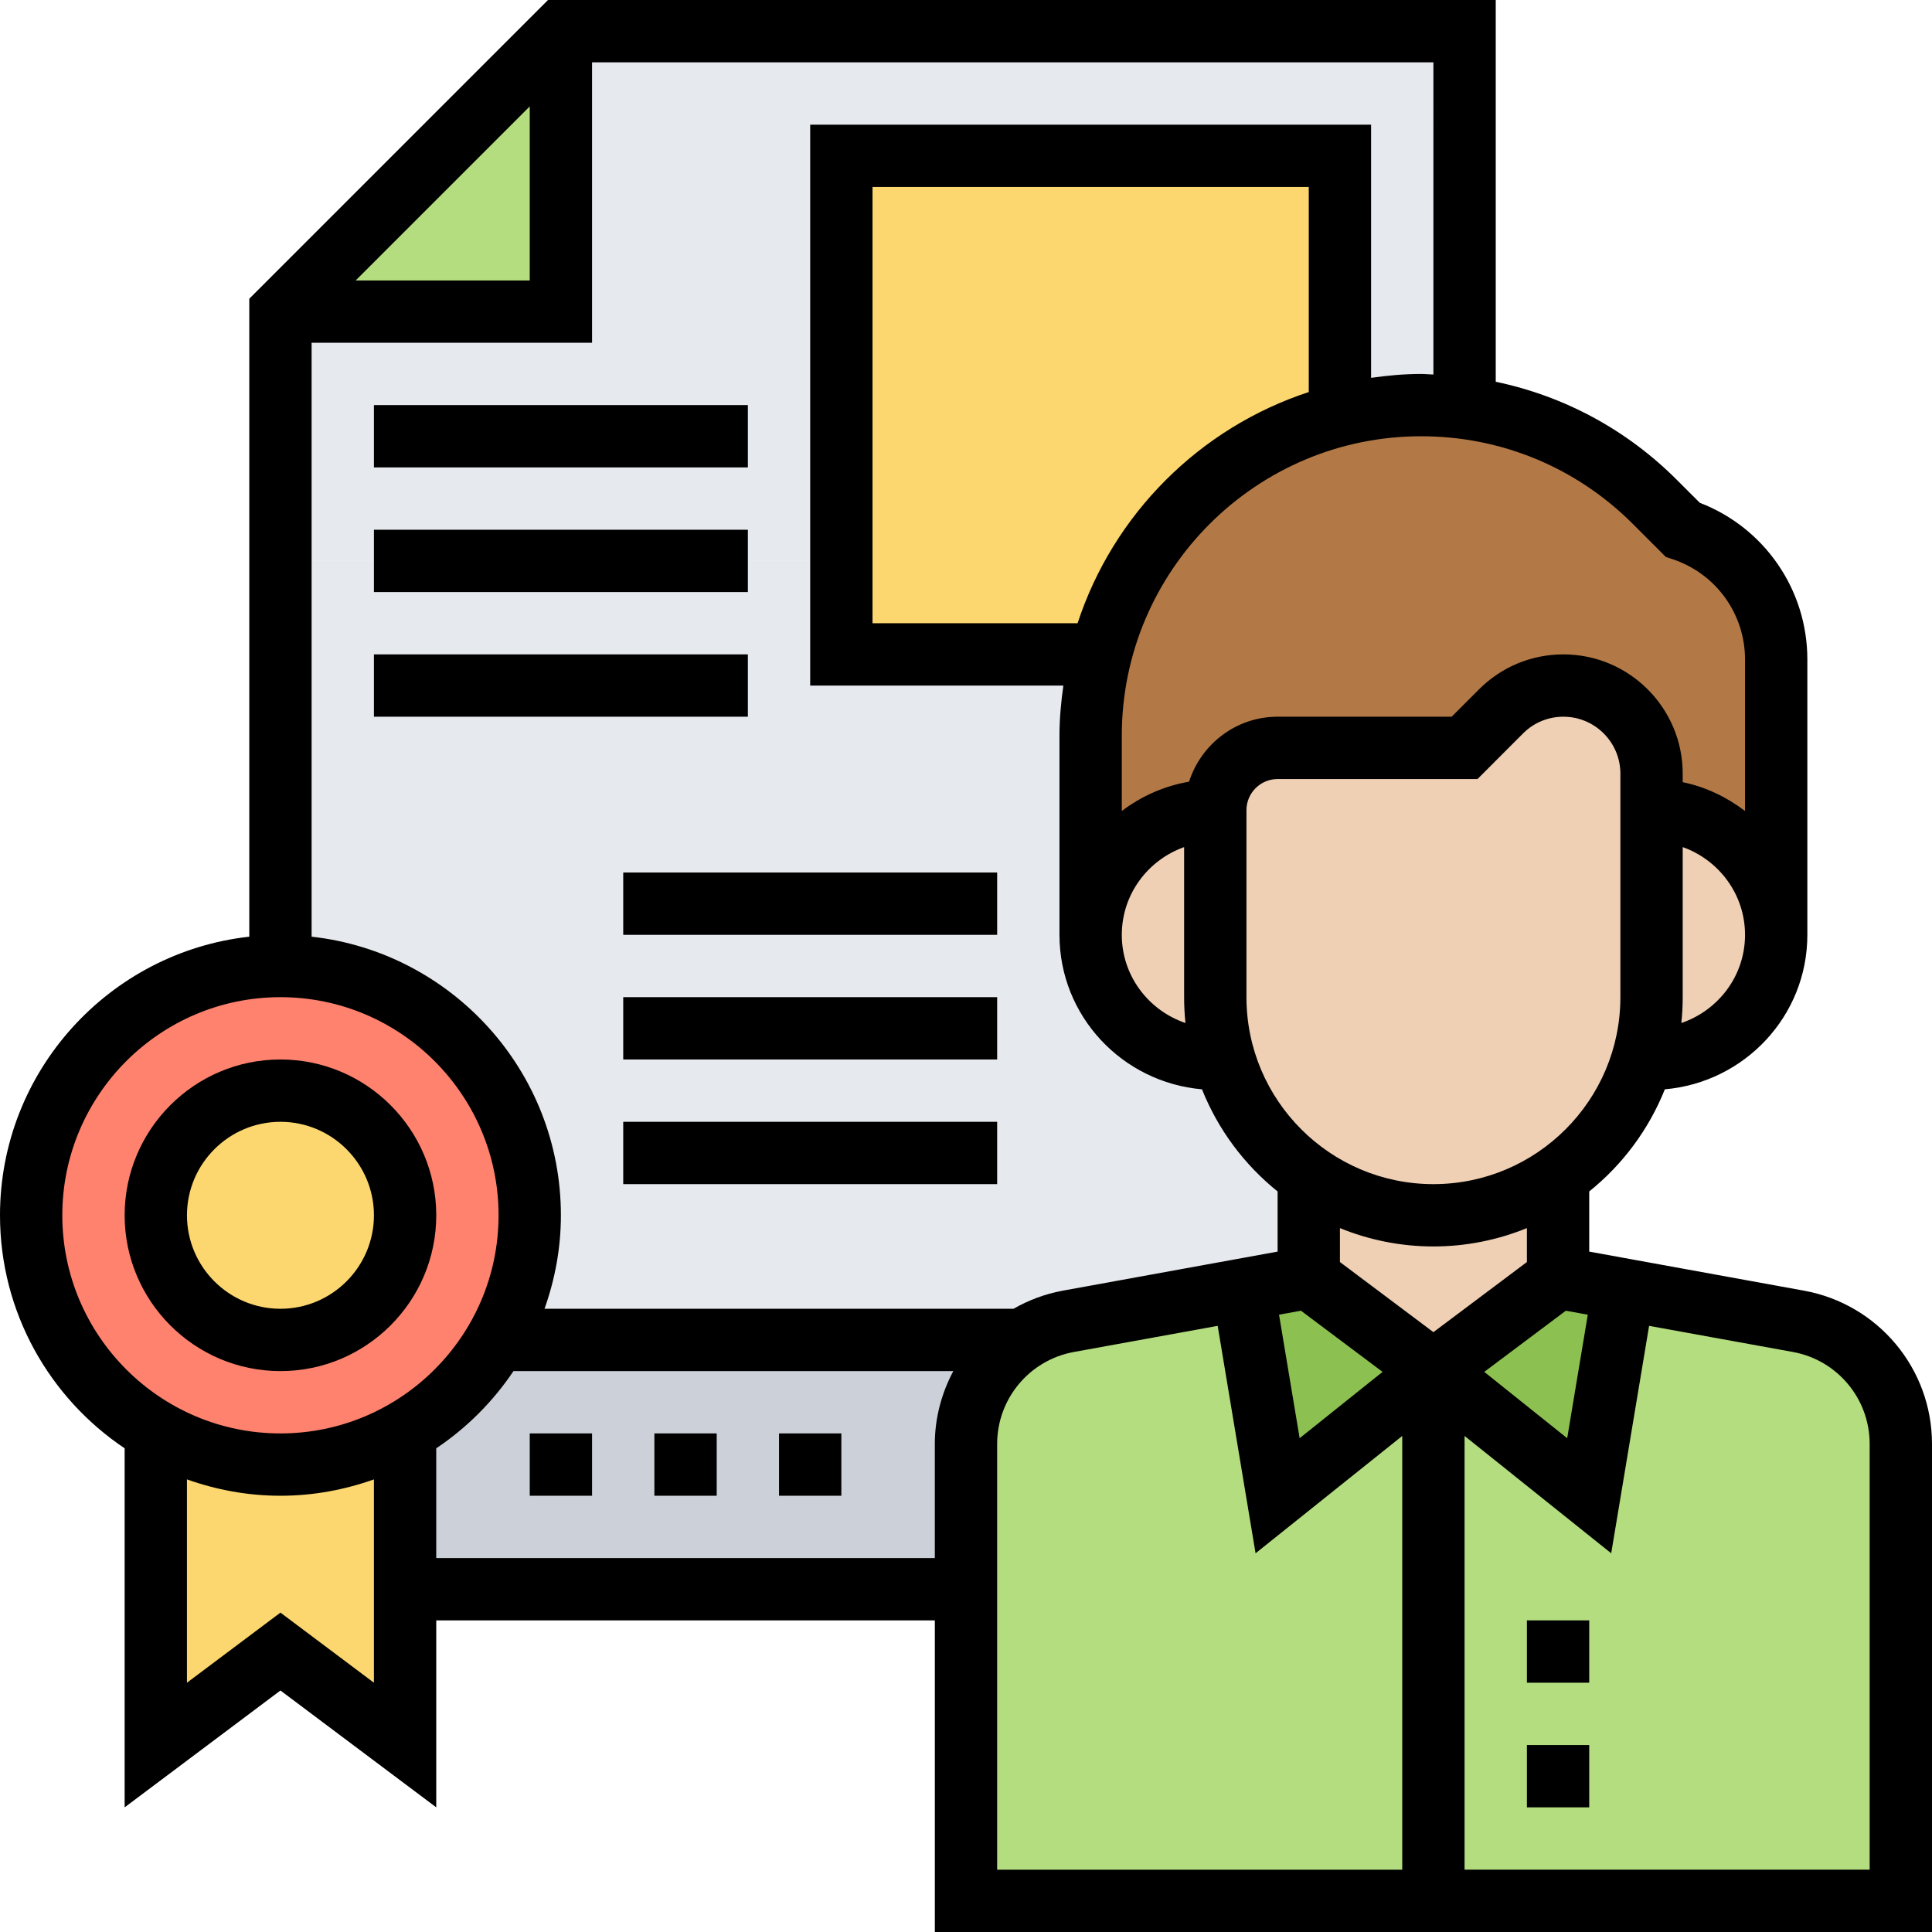 <svg xmlns="http://www.w3.org/2000/svg" height="496pt" viewBox="0 0 496 496" width="496pt"><path d="m72 144v-64h72v-72h232v96l-.078.719c-3.684-.48-7.363-.719-11.043-.719-7.039 0-13.84.879-20.32 2.48l-.559-2.48v-64h-128v104zm0 0" fill="#e6e9ed"></path><path d="m72 248v-104h144v24h64l2.48.559c-1.602 6.48-2.48 13.281-2.48 20.32v51.121c0 17.68 14.32 32 32 32l2.16-.559c2.641 9.277 7.602 17.52 14.238 24.16 2.562 2.559 5.281 4.797 8.32 6.879l-.719 1.52v24l-16.801 3.039-44.961 8.16c-4.316.801-8.316 2.48-11.758 4.801h-134.48l-.48-.238c5.359-9.363 8.48-20.16 8.48-31.762 0-35.359-28.641-64-64-64zm0 0" fill="#e6e9ed"></path><path d="m144 8v72h-72zm0 0" fill="#b4dd7f"></path><path d="m128 344h134.48c-8.801 5.68-14.48 15.68-14.48 26.719v37.281h-144v-40l-.238-.48c9.918-5.598 18.16-13.84 23.758-23.758zm0 0" fill="#ccd1d9"></path><path d="m344 104 .559 2.48c-30.559 7.441-54.637 31.52-62.078 62.078l-2.48-.559h-64v-128h128zm0 0" fill="#fcd770"></path><path d="m456 169.281v70.719c0-17.68-14.32-32-32-32v-9.359c0-6.242-2.559-11.922-6.641-16-4.078-4.082-9.758-6.641-16-6.641-6 0-11.758 2.398-16 6.641l-9.359 9.359h-48c-8.801 0-16 7.199-16 16-17.68 0-32 14.32-32 32v-51.121c0-7.039.879-13.84 2.48-20.32 7.441-30.559 31.52-54.637 62.078-62.078 6.48-1.602 13.281-2.48 20.32-2.48 3.68 0 7.359.238 11.043.719 7.359.961 14.559 2.883 21.438 5.762 10.16 4.238 19.602 10.48 27.52 18.398l7.121 7.121c7.199 2.398 13.121 6.961 17.359 12.801 4.242 5.758 6.641 12.961 6.641 20.48zm0 0" fill="#b27946"></path><path d="m262.48 344c3.441-2.32 7.441-4 11.758-4.801l44.961-8.16 8.801 52.961 40-32v136h-120v-117.281c0-11.039 5.68-21.039 14.48-26.719zm0 0" fill="#b4dd7f"></path><path d="m488 488h-120v-136l40 32 8.801-52.961 44.961 8.16c15.199 2.801 26.238 16.082 26.238 31.52zm0 0" fill="#b4dd7f"></path><path d="m416.801 331.039-8.801 52.961-40-32 32-24zm0 0" fill="#8cc152"></path><path d="m368 352-40 32-8.801-52.961 16.801-3.039zm0 0" fill="#8cc152"></path><g fill="#f0d0b4"><path d="m368 312c11.602 0 22.398-3.52 31.281-9.52l.719 1.52v24l-32 24-32-24v-24l.719-1.52c23.602 9.121 27.441 9.52 31.281 9.52zm0 0"></path><path d="m312 256c0 5.359.719 10.559 2.16 15.441l-2.16.559c-17.68 0-32-14.32-32-32s14.32-32 32-32zm0 0"></path><path d="m456 240c0 17.68-14.32 32-32 32l-2.16-.559c1.441-4.883 2.16-10.082 2.16-15.441v-48c17.68 0 32 14.32 32 32zm0 0"></path><path d="m424 208v48c0 5.359-.719 10.559-2.16 15.441-3.68 12.797-11.762 23.758-22.559 31.039-8.883 6-19.68 9.52-31.281 9.52-3.84 0-7.68-.398-31.281-9.52-3.039-2.082-5.758-4.32-8.32-6.879-6.637-6.641-11.598-14.883-14.238-24.16-1.441-4.883-2.16-10.082-2.16-15.441v-48c0-8.801 7.199-16 16-16h48l9.359-9.359c4.242-4.242 10-6.641 16-6.641 6.242 0 11.922 2.559 16 6.641 4.082 4.078 6.641 9.758 6.641 16zm0 0"></path></g><path d="m104 408v40l-32-24-32 24v-80l.238-.48c9.363 5.359 20.16 8.48 31.762 8.48s22.398-3.121 31.762-8.48l.238.48zm0 0" fill="#fcd770"></path><path d="m136 312c0 11.602-3.121 22.398-8.48 31.762-5.598 9.918-13.84 18.16-23.758 23.758-9.363 5.359-20.16 8.48-31.762 8.48s-22.398-3.121-31.762-8.48c-19.277-10.961-32.238-31.758-32.238-55.52 0-35.359 28.641-64 64-64s64 28.641 64 64zm0 0" fill="#ff826e"></path><path d="m104 312c0 17.672-14.328 32-32 32s-32-14.328-32-32 14.328-32 32-32 32 14.328 32 32zm0 0" fill="#fcd770"></path><path d="m463.152 331.352-55.152-10.031v-15.441c8.551-6.871 15.281-15.887 19.414-26.223 20.434-1.77 36.586-18.77 36.586-39.656v-70.703c0-17.914-11.016-33.832-27.609-40.219l-5.887-5.879c-12.93-12.934-29.008-21.543-46.504-25.191v-98.008h-243.312l-76.688 76.688v163.785c-35.945 3.992-64 34.527-64 71.527 0 24.91 12.719 46.895 32 59.824v92.176l40-30 40 30v-48h128v80h256v-125.297c0-19.336-13.816-35.879-32.848-39.352zm-61.152 5.145 5.633 1.023-5.289 31.711-21.289-17.031zm-10-12.496-24 18-24-18v-8.711c7.414 3.016 15.512 4.711 24 4.711s16.586-1.695 24-4.711zm-58 12.496 20.945 15.703-21.289 17.031-5.289-31.711zm82-80.496c0 26.473-21.527 48-48 48s-48-21.527-48-48v-48c0-4.414 3.594-8 8-8h51.32l11.703-11.719c2.77-2.762 6.441-4.281 10.344-4.281 8.074 0 14.633 6.559 14.633 14.625zm15.656 6.633c.223-2.176.344-4.395.344-6.633v-38.527c9.289 3.312 16 12.113 16 22.527 0 10.543-6.879 19.414-16.344 22.633zm-3.977-119.641 1.793.594c11.078 3.703 18.527 14.031 18.527 25.711v38.902c-4.672-3.535-10.055-6.184-16-7.391v-2.184c0-16.883-13.734-30.625-30.633-30.625-8.176 0-15.863 3.184-21.656 8.969l-7.031 7.031h-44.68c-10.664 0-19.625 7.039-22.734 16.68-6.426 1.105-12.266 3.746-17.266 7.52v-19.352c0-42.367 34.48-76.848 76.848-76.848 20.527 0 39.832 7.992 54.344 22.504zm-123.336 119.641c-9.465-3.219-16.344-12.09-16.344-22.633 0-10.414 6.711-19.215 16-22.527v38.527c0 2.238.121 4.457.344 6.633zm31.656-161.984c-28.016 9.184-50.168 31.344-59.352 59.352h-52.648v-112h112zm32-4.496c-1.055-.031-2.09-.152-3.152-.152-4.367 0-8.641.406-12.848 1v-65h-144v144h65c-.594 4.215-1 8.48-1 12.848v51.152c0 20.887 16.152 37.887 36.586 39.656 4.125 10.344 10.863 19.352 19.414 26.223v15.441l-55.16 10.031c-4.559.832-8.801 2.457-12.648 4.648h-120.398c2.68-7.52 4.207-15.574 4.207-24 0-37-28.055-67.535-64-71.527v-152.473h72v-72h216zm-276.688-24.152 44.688-44.688v44.688zm-75.312 240c0-30.871 25.121-56 56-56s56 25.129 56 56-25.121 56-56 56-56-25.129-56-56zm56 102-24 18v-52.199c7.52 2.672 15.574 4.199 24 4.199s16.48-1.527 24-4.199v52.199zm40-14v-28.176c7.832-5.25 14.574-11.992 19.824-19.824h112.918c-2.98 5.625-4.742 11.969-4.742 18.703v29.297zm144-29.297c0-11.598 8.289-21.527 19.703-23.613l36.914-6.707 9.727 58.387 37.656-30.121v111.352h-104zm224 109.297h-104v-111.352l37.648 30.121 9.727-58.387 36.914 6.707c11.422 2.078 19.711 12.016 19.711 23.613zm0 0"></path><path d="m72 352c22.055 0 40-17.945 40-40s-17.945-40-40-40-40 17.945-40 40 17.945 40 40 40zm0-64c13.23 0 24 10.77 24 24s-10.77 24-24 24-24-10.77-24-24 10.77-24 24-24zm0 0"></path><path d="m96 104h96v16h-96zm0 0"></path><path d="m96 136h96v16h-96zm0 0"></path><path d="m96 168h96v16h-96zm0 0"></path><path d="m200 368h16v16h-16zm0 0"></path><path d="m168 368h16v16h-16zm0 0"></path><path d="m136 368h16v16h-16zm0 0"></path><path d="m160 288h96v16h-96zm0 0"></path><path d="m160 256h96v16h-96zm0 0"></path><path d="m160 224h96v16h-96zm0 0"></path><path d="m392 416h16v16h-16zm0 0"></path><path d="m392 448h16v16h-16zm0 0"></path></svg>
